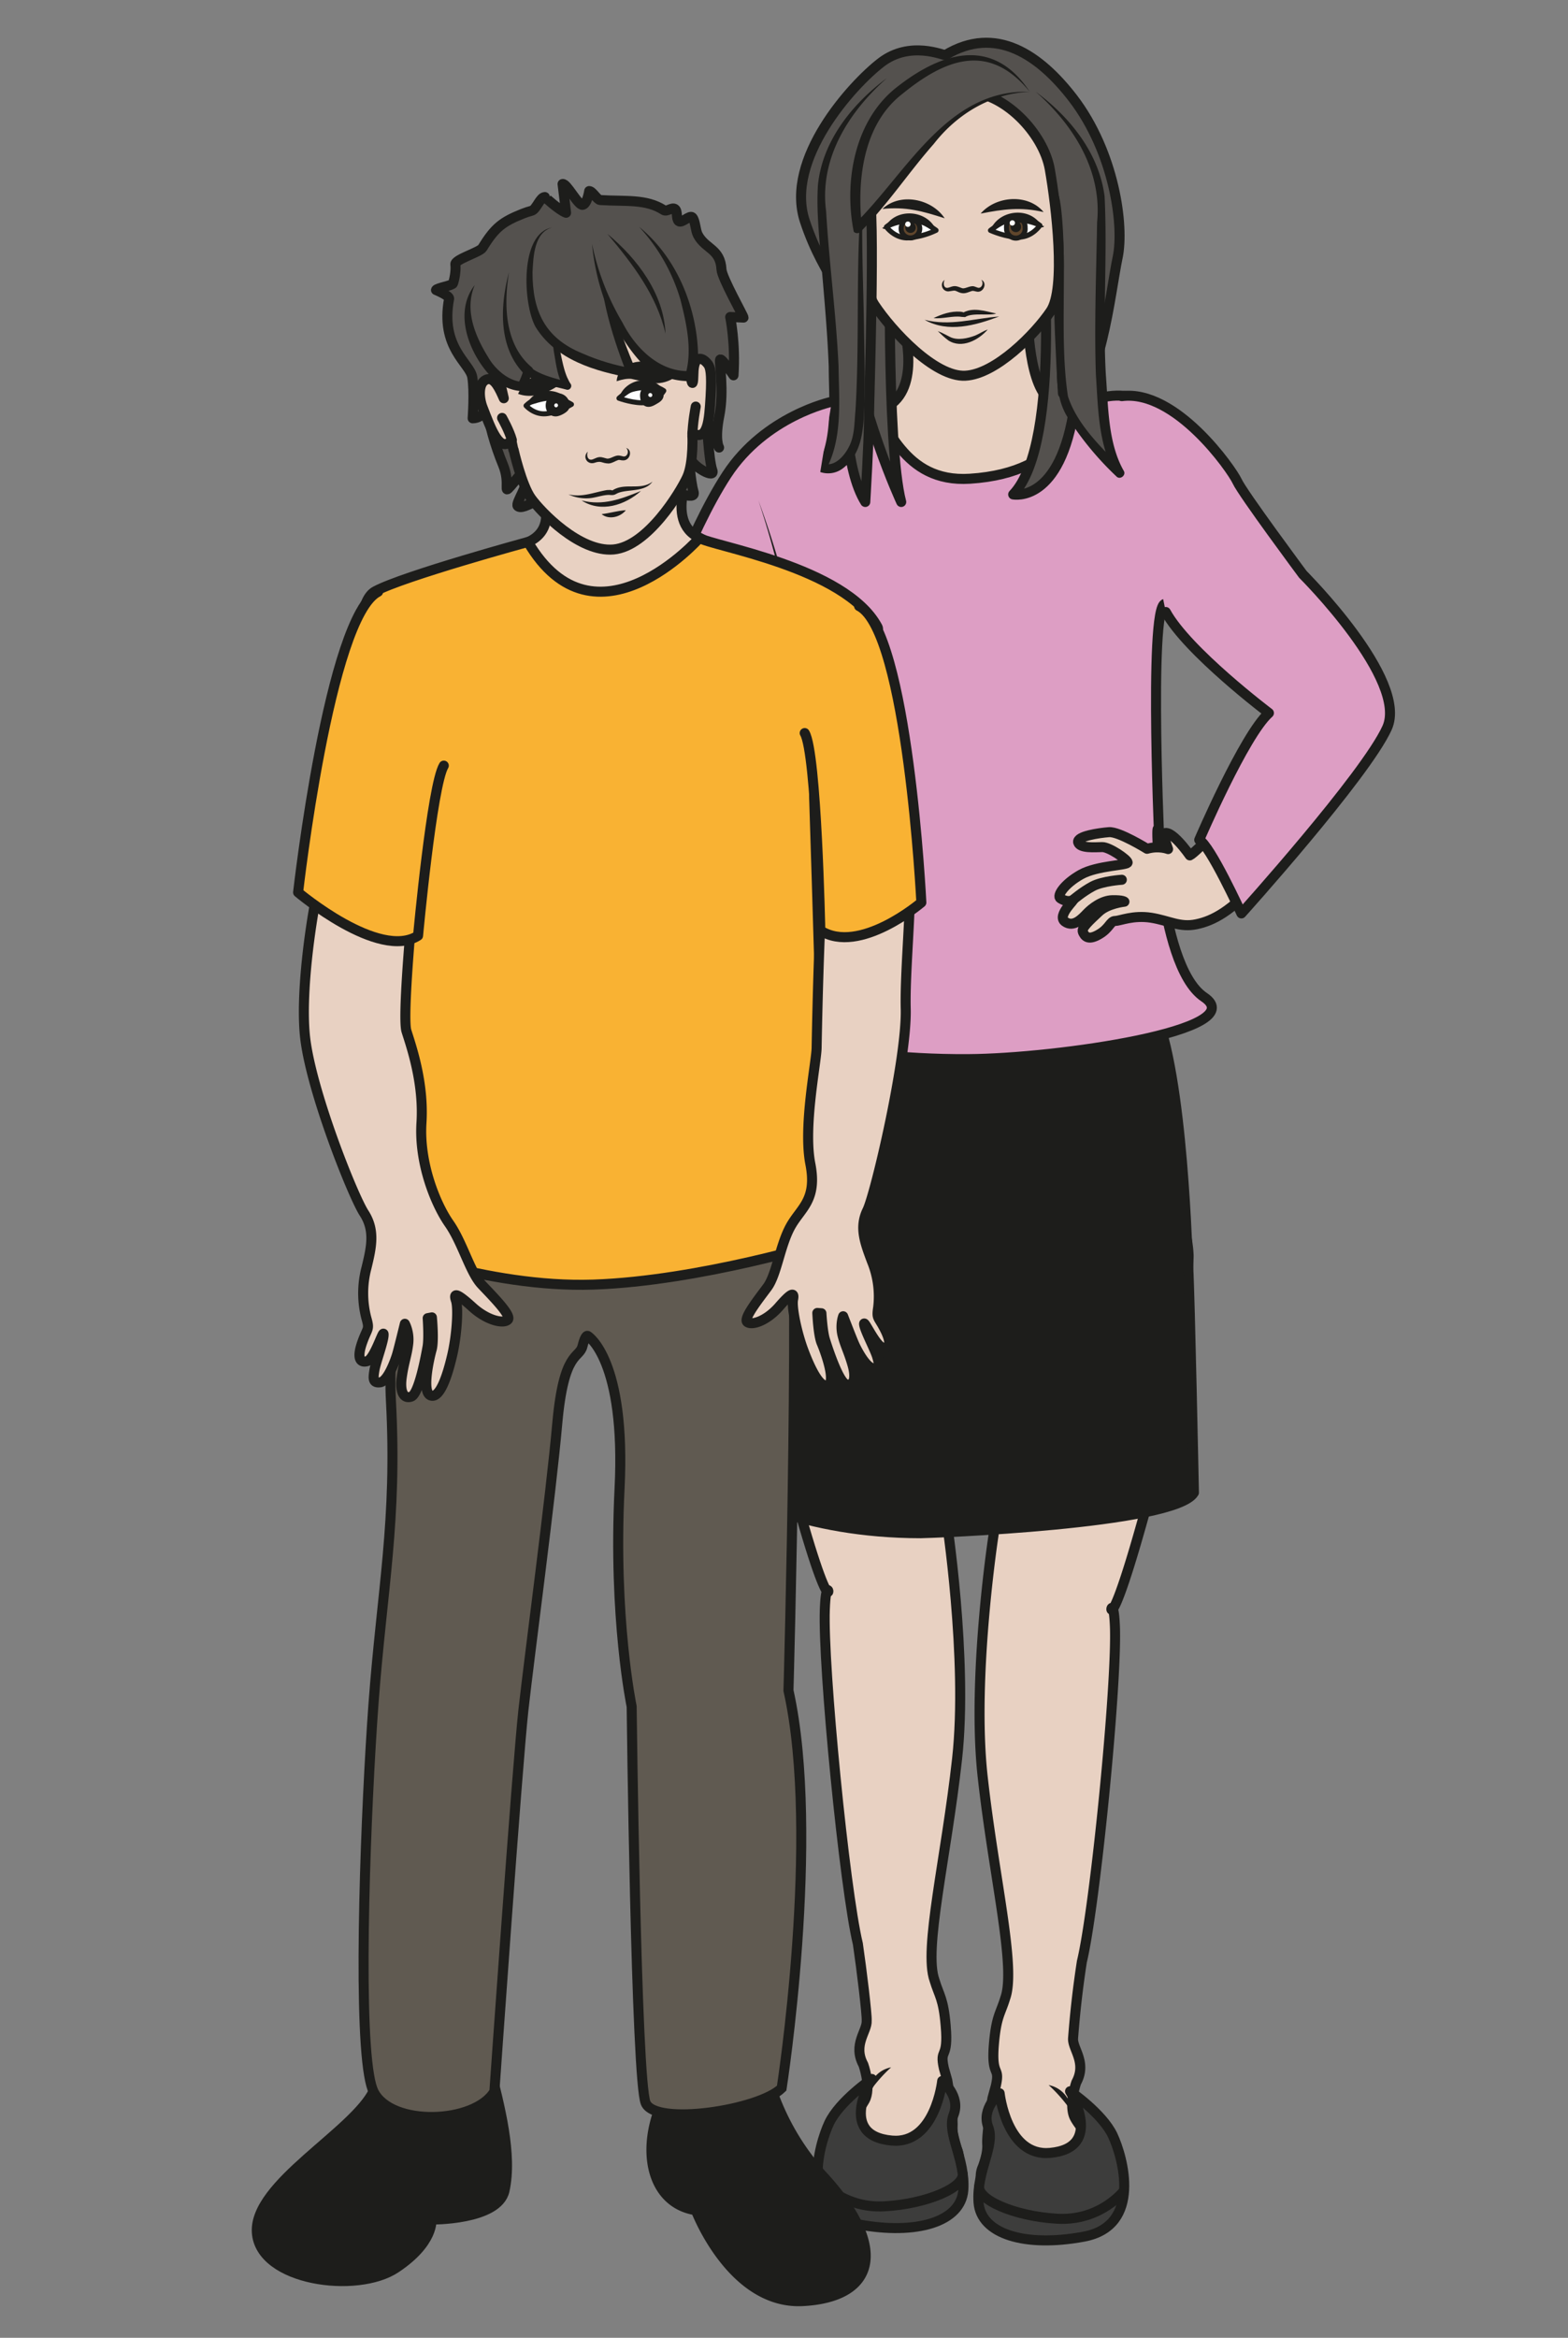 <?xml version="1.0" encoding="UTF-8" standalone="no"?><svg xmlns="http://www.w3.org/2000/svg" xml:space="preserve" viewBox="0 0 208.73 310.98"><rect x="0" y="0" width="208.73" height="310.98" fill="#808080" stroke="none"/><defs><clipPath id="a" clipPathUnits="userSpaceOnUse"><path d="M0 233.23h156.55V0H0Z"/></clipPath></defs><g clip-path="url(#a)" transform="matrix(1.333 0 0 -1.333 0 310.98)"><path d="M0 0c-.13-.08-3.51 1.5-6.43-.75-2.91-2.24-9.63-9.66-7.61-15.81 2.03-6.14 4.75-7.24 4.5-12.13-.25-4.9 5.11-10.37 8.36-11.27 3.25-.9 9.94 3.72 13.27 4.95 3.4 1.26 4.38 11.36 5.11 14.8.68 3.19-.34 10.5-4.44 15.87C9.43 0 5.04 3.04 0 0" style="fill:#54514e;fill-opacity:1;fill-rule:nonzero;stroke:none" transform="translate(94.41 227.8)"/><path d="M0 0c-.13-.08-3.51 1.5-6.43-.75-2.91-2.24-9.63-9.66-7.61-15.81 2.03-6.14 4.75-7.24 4.5-12.13-.25-4.9 5.11-10.37 8.36-11.27 3.25-.9 9.94 3.72 13.27 4.95 3.4 1.26 4.38 11.36 5.11 14.8.68 3.19-.34 10.5-4.44 15.87C9.43 0 5.04 3.04 0 0Z" style="fill:none;stroke:#1d1d1b;stroke-width:1;stroke-linecap:butt;stroke-linejoin:round;stroke-miterlimit:10;stroke-dasharray:none;stroke-opacity:1" transform="translate(94.41 227.8)"/><path d="M0 0s-2.83-14.78-3.05-19.6c-.22-4.81-4.4-9.18-1.54-17.45 5.11-14.7 9.05-25.78 9.11-29.72 0 0-.1-10.2-4.5-26.01-4.4-15.8-3.08-5.3-2.86-10.99.22-5.68-1.98-27.95-3.3-33.4a98.34 98.34 0 0 1-.88-7.66c-.07-1.05 1.41-2.4.32-4.4 0 0-.71-2-.25-3.3.47-1.3 4.25-4.94 4-5.48-.23-.53 0-.7-.74-1.3-.75-.6-1.4.1-1.4.1s-.8-1.96-2.25-.25c0 0-.89-2.4-2.35-.24 0 0-.8-2.76-2.1.2 0 0-1.27-2.14-3.69-.52-1.22.82-.61 2.24-.61 2.24s.57 1.32.5 2.38c-.08 1.07.52 4.6.52 4.6l.33 1.2c.48 2.11-.48.77-.18 4.25.24 2.76.66 2.99 1.13 4.55 1.1 3.08-1.16 12.16-2.26 22.11-1.1 9.95 1.1 24.16 1.1 24.16-.44 2.85-.6 4.89-1.27 14.6-.66 9.71-1.1 21.5-1.1 21.5" style="fill:#e8d1c2;fill-opacity:1;fill-rule:nonzero;stroke:#1d1d1b;stroke-width:1;stroke-linecap:round;stroke-linejoin:round;stroke-miterlimit:10;stroke-dasharray:none;stroke-opacity:1" transform="translate(114.18 174.71)"/><path d="M0 0h-.53s.02-14.33-.64-24.04c-.66-9.71-.77-7.45-1.2-10.3 0 0 2.2-14.2 1.1-24.16-1.1-9.95-3.36-19.03-2.26-22.1.47-1.57.89-1.8 1.12-4.56.3-3.48-.65-2.14-.18-4.24l.34-1.2s.6-3.54.53-4.6c-.08-1.07.49-2.38.49-2.38s.6-1.42-.62-2.25c-2.41-1.61-3.68.53-3.68.53-1.3-2.97-2.1-.2-2.1-.2-1.47-2.17-2.35.23-2.35.23-1.44-1.7-2.24.25-2.24.25s-.66-.7-1.41-.1c-.75.6-.51.77-.75 1.3-.24.54 3.54 4.19 4 5.48.47 1.3-.25 3.3-.25 3.3-1.09 2.01.4 3.35.33 4.4.04.6-.5 5.08-.88 7.66-1.32 5.46-3.52 27.72-3.3 33.4.22 5.7 1.54-4.81-2.86 10.99s-3.72 25.55-3.72 25.55c-.07 5-.55 12.9 5.59 28.65 2.53 6.5 4.38 29.83 4.38 29.83l-9.67 19.01c4.34 8.56 9.42 3.96 12.72 6.1 3.3 2.13 1.3 8.4 1.3 8.4l12.56-.21s.15-7.73 3.01-7.97c2.87-.24 9.05.99 11.03-2.56" style="fill:#e8d1c2;fill-opacity:1;fill-rule:nonzero;stroke:#1d1d1b;stroke-width:1;stroke-linecap:round;stroke-linejoin:round;stroke-miterlimit:10;stroke-dasharray:none;stroke-opacity:1" transform="translate(96.85 116.29)"/><path d="M0 0c-1.34-.03.7-5.76-1.01-11.6-.83-2.85 1.38-36.4.3-37.1-1.07-.7 6.58-4.8 18.36-4.8.85 0 25.5.9 27.3 4.05 0 0-.4 19.66-.57 22.54-.16 2.88-.68 21.82-4.07 26.91" style="fill:#1d1d1b;fill-opacity:1;fill-rule:nonzero;stroke:#1d1d1b;stroke-width:1;stroke-linecap:butt;stroke-linejoin:round;stroke-miterlimit:10;stroke-dasharray:none;stroke-opacity:1" transform="translate(74.28 133.79)"/><path d="M0 0s.77-7.32 1.79-15.76c.49-4.07-3.85-12.05-4.43-13.58-1.77-4.72-1.3-8.77-1.3-8.77s9.43-3.42 23.06-3.33c8.82.05 28.48 2.89 23.55 6.19-4.83 3.24-4.96 21-4.48 15.86 0 0-1.15 26.37.95 23.12 2.1-3.25 5.33-7.13 5.33-4.9 0 4.17 1.8 15.74-4.06 22.62-5.17 6.1-10.69 1.94-10.69 1.94s-.8-6.3-10.43-6.91c-6.8-.44-8.13 5.8-10.22 7.53-2.85 2.35-8.97-5.06-9.2-6.88C-.32 15.52 0 0 0 0" style="fill:#dd9ec4;fill-opacity:1;fill-rule:nonzero;stroke:none" transform="translate(77.57 169.04)"/><path d="M0 0s.77-7.32 1.79-15.76c.49-4.07-3.85-12.05-4.43-13.58-1.77-4.72-1.3-8.77-1.3-8.77s9.43-3.42 23.06-3.33c8.82.05 28.48 2.89 23.55 6.19-4.83 3.24-4.96 21-4.48 15.86 0 0-1.15 26.37.95 23.12 2.1-3.25 5.33-7.13 5.33-4.9 0 4.17 1.8 15.74-4.06 22.62-5.17 6.1-10.69 1.94-10.69 1.94s-.8-6.3-10.43-6.91c-6.8-.44-8.13 5.8-10.22 7.53-2.85 2.35-8.97-5.06-9.2-6.88C-.32 15.52 0 0 0 0Z" style="fill:none;stroke:#1d1d1b;stroke-width:1;stroke-linecap:round;stroke-linejoin:round;stroke-miterlimit:10;stroke-dasharray:none;stroke-opacity:1" transform="translate(77.57 169.04)"/><path d="M0 0s-.42-21.73 1.1-27.5c0 0-4.22 9.08-5.6 18.94-1.4 9.85-.04 13.6-.04 13.6" style="fill:#54514e;fill-opacity:1;fill-rule:nonzero;stroke:#1d1d1b;stroke-width:1;stroke-linecap:butt;stroke-linejoin:round;stroke-miterlimit:10;stroke-dasharray:none;stroke-opacity:1" transform="translate(88.9 210.7)"/><path d="M0 0s2.26-21.46-2.78-26.75c0 0 4.75-.97 6.13 8.88C4.73-8.02 4.54 5.04 4.54 5.04" style="fill:#54514e;fill-opacity:1;fill-rule:nonzero;stroke:#1d1d1b;stroke-width:1;stroke-linecap:butt;stroke-linejoin:round;stroke-miterlimit:10;stroke-dasharray:none;stroke-opacity:1" transform="translate(103.96 210.7)"/><path d="M0 0s3.22-9.98-.79-16.47c0 0-.36 6.24-.36 8.24s-.7 10.03 0 12.22" style="fill:#54514e;fill-opacity:1;fill-rule:nonzero;stroke:#1d1d1b;stroke-width:1;stroke-linecap:butt;stroke-linejoin:round;stroke-miterlimit:10;stroke-dasharray:none;stroke-opacity:1" transform="translate(106.94 210.51)"/><path d="M0 0c.2-.15 6.33-4.84 6.53-11.08.2-6.24-1.08-22.67 1.84-26.96 0 0-3.88 3.66-5.32 6.7-1.43 3.04.36 19.26-1.02 21.66" style="fill:#54514e;fill-opacity:1;fill-rule:nonzero;stroke:none" transform="translate(103.44 224.13)"/><path d="M0 0c3.4-2.5 6.33-6.14 6.87-10.45.29-5.9-.2-11.82.12-17.72.25-3.18.2-6.84 1.78-9.63.3-.45-.36-.97-.72-.58a30.84 30.84 0 0 0-4.9 5.94c-1.4 2.27-.98 5.1-1.05 7.64.06 3.8.32 7.58.34 11.38-.04 1.25.05 2.56-.41 3.74.3-.57.39-1.21.48-1.84.7-5.83-.19-13.07.7-18.87.96-2.91 3.38-5.13 5.48-7.3l-.7-.6C6.23-35.26 6.23-31.62 6-28.22c-.17 4.9.04 10.29.12 15.2C6.63-7.88 3.77-3.32 0 0" style="fill:#1d1d1b;fill-opacity:1;fill-rule:nonzero;stroke:none" transform="translate(103.44 224.13)"/><path d="M0 0s-.18-11.7 1.58-14.38c1.76-2.66 6.05-7.26 9.09-7.1 3.03.15 6.97 4.15 8.52 6.44 1.55 2.28.55 10.53-.08 14.14-.62 3.62-4.65 7.85-8.48 7.75C6.79 6.75-.03 3.55 0 0" style="fill:#e8d1c2;fill-opacity:1;fill-rule:nonzero;stroke:none" transform="translate(85.73 217.28)"/><path d="M0 0s-.18-11.7 1.58-14.38c1.76-2.66 6.05-7.26 9.09-7.1 3.03.15 6.97 4.15 8.52 6.44 1.55 2.28.55 10.53-.08 14.14-.62 3.62-4.65 7.85-8.48 7.75C6.79 6.75-.03 3.55 0 0Z" style="fill:none;stroke:#1d1d1b;stroke-width:1;stroke-linecap:round;stroke-linejoin:round;stroke-miterlimit:10;stroke-dasharray:none;stroke-opacity:1" transform="translate(85.73 217.28)"/><path d="M0 0s-3.2-20.82.81-27.31c0 0 .37 6.24.37 8.24S1.85 1.8 1.15 3.99" style="fill:#54514e;fill-opacity:1;fill-rule:nonzero;stroke:#1d1d1b;stroke-width:1;stroke-linecap:butt;stroke-linejoin:round;stroke-miterlimit:10;stroke-dasharray:none;stroke-opacity:1" transform="translate(85.6 210.51)"/><path d="M0 0c-.2-.15-6.33-4.84-6.53-11.08-.2-6.24 2.95-23.52.03-27.8 0 0 1.82-.86 3.26 2.19 1.44 3.04-.17 24.61 1.21 27" style="fill:#54514e;fill-opacity:1;fill-rule:nonzero;stroke:none" transform="translate(88.57 225.5)"/><path d="M0 0c-3.84-3.4-6.77-8.05-6.07-13.3.3-5.15 1-10.26 1.24-15.43.04-3.47.44-7.24-1.29-10.41l-.18.67c1.04-.35 2.02.72 2.49 1.64.6 1.12.55 2.41.67 3.65.16 2.6.2 5.22.22 7.83.03 3.93 0 7.87.25 11.8.12 1.3.12 2.66.64 3.87-.25-.6-.29-1.27-.35-1.92-.23-3.63.06-10.03.1-13.74.05-2.63.11-5.25 0-7.89-.08-2.07-.3-4.33-2.1-5.7a2.42 2.42 0 0 0-2.31-.37.44.44 0 0 0-.2.67c1.53 2.96 1.08 6.6 1.08 9.85-.13 3.42-.45 6.85-.74 10.28-.19 2.59-.5 5.17-.34 7.79C-6.47-6.3-3.45-2.55 0 0" style="fill:#1d1d1b;fill-opacity:1;fill-rule:nonzero;stroke:none" transform="translate(88.57 225.5)"/><path d="M0 0s.76-1.07 2.04-1.1a7.79 7.79 0 0 1 2.92.76s-.9.68-1.57.88C2.72.74 1.23 1.02 0 0" style="fill:#fff;fill-opacity:1;fill-rule:nonzero;stroke:none" transform="translate(88.52 210.65)"/><path d="M0 0s.76-1.07 2.04-1.1a7.79 7.79 0 0 1 2.92.76s-.9.68-1.57.88C2.72.74 1.23 1.02 0 0Z" style="fill:none;stroke:#1d1d1b;stroke-width:.5;stroke-linecap:butt;stroke-linejoin:round;stroke-miterlimit:10;stroke-dasharray:none;stroke-opacity:1" transform="translate(88.52 210.65)"/><path d="M0 0a.93.93 0 1 0-1.86 0A.93.93 0 0 0 0 0" style="fill:#60462c;fill-opacity:1;fill-rule:nonzero;stroke:none" transform="translate(91.85 210.48)"/><path d="M0 0a.93.93 0 1 0-1.86 0A.93.93 0 0 0 0 0Z" style="fill:none;stroke:#1d1d1b;stroke-width:.5;stroke-linecap:round;stroke-linejoin:round;stroke-miterlimit:10;stroke-dasharray:none;stroke-opacity:1" transform="translate(91.85 210.48)"/><path d="M0 0c.07-.12.15.05.23.12L.5.39c1.28 1.58 4.09 1.2 4.86-.7C3.86.5 2.3.63.75-.05.6-.1-.05-.32 0 0" style="fill:#1d1d1b;fill-opacity:1;fill-rule:nonzero;stroke:none" transform="translate(88.13 210.62)"/><path d="M0 0c0-.3-.24-.54-.53-.54-.3 0-.53.24-.53.54 0 .3.24.54.53.54C-.23.54 0 .3 0 0" style="fill:#1d1d1b;fill-opacity:1;fill-rule:nonzero;stroke:none" transform="translate(91.46 210.59)"/><path d="M0 0a.27.27 0 1 0-.53 0A.27.27 0 0 0 0 0" style="fill:#fff;fill-opacity:1;fill-rule:nonzero;stroke:none" transform="translate(90.93 210.97)"/><path d="M0 0c1.77 1.67 4.92 1.03 6.22-.93C4.02-.22 2.35.25 0 0" style="fill:#1d1d1b;fill-opacity:1;fill-rule:nonzero;stroke:none" transform="translate(88.12 212.44)"/><path d="M0 0s-.72-1.1-2-1.17c-1.3-.07-2.94.67-2.94.67s.87.7 1.53.92C-2.74.65-1.26.98 0 0" style="fill:#fff;fill-opacity:1;fill-rule:nonzero;stroke:none" transform="translate(103.85 210.8)"/><path d="M0 0s-.72-1.1-2-1.17c-1.3-.07-2.94.67-2.94.67s.87.7 1.53.92C-2.74.65-1.26.98 0 0Z" style="fill:none;stroke:#1d1d1b;stroke-width:.5;stroke-linecap:butt;stroke-linejoin:round;stroke-miterlimit:10;stroke-dasharray:none;stroke-opacity:1" transform="translate(103.85 210.8)"/><path d="M0 0a.93.93 0 1 1 1.85.06A.93.93 0 1 1 0 0" style="fill:#60462c;fill-opacity:1;fill-rule:nonzero;stroke:none" transform="translate(100.52 210.52)"/><path d="M0 0a.93.93 0 1 1 1.85.06A.93.93 0 1 1 0 0Z" style="fill:none;stroke:#1d1d1b;stroke-width:.5;stroke-linecap:round;stroke-linejoin:round;stroke-miterlimit:10;stroke-dasharray:none;stroke-opacity:1" transform="translate(100.52 210.52)"/><path d="M0 0c.08-.32-.6-.11-.75-.08a5.04 5.04 0 0 1-4.59-.4c.72 1.91 3.5 2.4 4.84.85l.26-.26C-.16.05-.06-.12 0 0" style="fill:#1d1d1b;fill-opacity:1;fill-rule:nonzero;stroke:none" transform="translate(104.24 210.78)"/><path d="M0 0c0-.3.25-.53.55-.52.29 0 .52.26.5.56 0 .3-.25.53-.54.52A.53.53 0 0 1 0 0" style="fill:#1d1d1b;fill-opacity:1;fill-rule:nonzero;stroke:none" transform="translate(100.92 210.65)"/><path d="M0 0a.27.27 0 0 0-.26-.27.26.26 0 0 0-.27.26c0 .15.12.27.26.27C-.12.26 0 .15 0 0" style="fill:#fff;fill-opacity:1;fill-rule:nonzero;stroke:none" transform="translate(101.36 211.05)"/><path d="M0 0c-2.3.53-4.01.29-6.29-.15C-4.76 1.63-1.55 1.87 0 0" style="fill:#1d1d1b;fill-opacity:1;fill-rule:nonzero;stroke:none" transform="translate(104.22 212.13)"/><path d="M0 0c-.18-.39-.07-.93.43-.76.2.05.45.2.81.11.28-.07.5-.2.62-.19.3 0 .75.29 1.1.19l.34-.12c.4-.13.65.47.36.78.64-.27.25-1.3-.43-1.18-.27.04-.38.13-.6.03-.18-.05-.47-.2-.76-.19-.37.01-.57.18-.76.23C1-1.03.76-1.1.5-1.13A.63.63 0 0 0 0 0" style="fill:#1d1d1b;fill-opacity:1;fill-rule:nonzero;stroke:none" transform="translate(94.33 205.36)"/><path d="M0 0c.84.4 1.72.7 2.65.64.16-.03.27.01.52-.2l-.36.02c1.08.7 2.33.22 3.44 0C5.57.2 3.89.58 3.15.1L2.8.12C1.96.26.92-.1 0 0" style="fill:#1d1d1b;fill-opacity:1;fill-rule:nonzero;stroke:none" transform="translate(93.23 201.55)"/><path d="M0 0c2.55-.66 4.94.14 7.45.33C5.1-.55 2.37-1.34 0 0" style="fill:#1d1d1b;fill-opacity:1;fill-rule:nonzero;stroke:none" transform="translate(92.33 201.38)"/><path d="M0 0c.45-.16.85-.4 1.26-.6C2-.95 3-.72 3.74-.44c.41.17.79.44 1.25.6C4.07-.9 2.4-1.79 1.06-.93.68-.65.34-.33 0 0" style="fill:#1d1d1b;fill-opacity:1;fill-rule:nonzero;stroke:none" transform="translate(93.65 200.25)"/><path d="M0 0s-4.72.17-8.39-3.48c-3.66-3.65-7.06-8.6-8.84-10.13 0 0-1.58 9.53 4.4 13.87C-9.28 2.85-4.64 5.99 0 0" style="fill:#54514e;fill-opacity:1;fill-rule:nonzero;stroke:none" transform="translate(102.84 224.13)"/><path d="M0 0c-4.05 4.96-8.37 3.34-12.73-.21-3.94-3.04-4.56-8.68-4.03-13.33l-.78.3C-12.4-8.27-8.3.32 0 0m0 0c-3.85-.14-7.26-2.21-9.59-5.2-2.55-2.89-4.57-6.01-7.33-8.78a.47.47 0 0 0-.66.02c-1 4.99.07 11.15 4.32 14.44C-8.75 4.02-3.66 5.54 0 0" style="fill:#1d1d1b;fill-opacity:1;fill-rule:nonzero;stroke:none" transform="translate(102.84 224.13)"/><path d="M0 0c-.9-.82-1.57-1.62-2.27-2.59A2.79 2.79 0 0 0 0 0" style="fill:#1d1d1b;fill-opacity:1;fill-rule:nonzero;stroke:none" transform="translate(88.99 26.99)"/><path d="M0 0c.35-.09 1.13.67 1.73-.4.61-1.08 1.52 1.5 2.24-.5.35-.97.47 1.7 2.19-.3.3-.36.66.68.86.64.4-.1 1.13-.74 1.43-.51.6.47.88 2.03 2.98 1.56" style="fill:none;stroke:#1d1d1b;stroke-width:.5;stroke-linecap:round;stroke-linejoin:round;stroke-miterlimit:10;stroke-dasharray:none;stroke-opacity:1" transform="translate(83.1 18.75)"/><path d="M0 0a2.79 2.79 0 0 0 2.27-2.59C1.57-1.62.9-.82 0 0" style="fill:#1d1d1b;fill-opacity:1;fill-rule:nonzero;stroke:none" transform="translate(104.72 25.22)"/><path d="M0 0c-.35-.09-1.13.67-1.74-.41-.6-1.08-1.52 1.5-2.23-.49-.35-.97-.47 1.69-2.19-.3-.3-.36-.65.68-.86.64-.4-.1-1.13-.74-1.43-.51-.6.46-.88 2.03-2.98 1.56" style="fill:none;stroke:#1d1d1b;stroke-width:.5;stroke-linecap:round;stroke-linejoin:round;stroke-miterlimit:10;stroke-dasharray:none;stroke-opacity:1" transform="translate(110.6 16.98)"/><path d="M0 0s-6.64-1.4-10.49-7.3c-3.85-5.9-7.07-15.63-7.07-15.63s8.67-8.9 9.69-9.93c1.02-1.04 3.19 4.2 3.19 4.2" style="fill:#dd9ec4;fill-opacity:1;fill-rule:nonzero;stroke:#1d1d1b;stroke-width:1;stroke-linecap:round;stroke-linejoin:round;stroke-miterlimit:10;stroke-dasharray:none;stroke-opacity:1" transform="translate(83.06 193.2)"/><path d="M0 0s-3.22-2.2-4.26-4.4c-1.03-2.2-2.97-9.03 2.9-10.11 5.86-1.09 10.27.26 10.5 3.42.22 3.16-1.7 5.68-.97 7.52C8.9-1.72 7.03-.2 7.03-.2S6.35-6.54 2-6.15C-3.49-5.65 0 0 0 0" style="fill:#3d3d3c;fill-opacity:1;fill-rule:nonzero;stroke:none" transform="translate(87.06 25.83)"/><path d="M0 0s-3.22-2.2-4.26-4.4c-1.03-2.2-2.97-9.03 2.9-10.11 5.86-1.09 10.27.26 10.5 3.42.22 3.16-1.7 5.68-.97 7.52C8.9-1.72 7.03-.2 7.03-.2S6.35-6.54 2-6.15C-3.49-5.65 0 0 0 0Z" style="fill:none;stroke:#1d1d1b;stroke-width:1;stroke-linecap:round;stroke-linejoin:round;stroke-miterlimit:10;stroke-dasharray:none;stroke-opacity:1" transform="translate(87.06 25.83)"/><path d="M0 0s2.32-3.06 6.67-2.82C11-2.58 14.75-.89 14.48.47" style="fill:none;stroke:#1d1d1b;stroke-width:1;stroke-linecap:butt;stroke-linejoin:round;stroke-miterlimit:10;stroke-dasharray:none;stroke-opacity:1" transform="translate(81.65 15.94)"/><path d="M0 0s3.22-2.2 4.26-4.4c1.03-2.2 2.97-9.03-2.9-10.11-5.86-1.09-10.27.26-10.5 3.42-.22 3.16 1.7 5.68.97 7.52C-8.9-1.72-7.03-.2-7.03-.2S-6.35-6.54-2-6.15C3.48-5.65 0 0 0 0" style="fill:#3d3d3c;fill-opacity:1;fill-rule:nonzero;stroke:none" transform="translate(106.86 24.6)"/><path d="M0 0s3.22-2.2 4.26-4.4c1.03-2.2 2.97-9.03-2.9-10.11-5.86-1.09-10.27.26-10.5 3.42-.22 3.16 1.7 5.68.97 7.52C-8.9-1.72-7.03-.2-7.03-.2S-6.35-6.54-2-6.15C3.48-5.65 0 0 0 0Z" style="fill:none;stroke:#1d1d1b;stroke-width:1;stroke-linecap:round;stroke-linejoin:round;stroke-miterlimit:10;stroke-dasharray:none;stroke-opacity:1" transform="translate(106.86 24.6)"/><path d="M0 0s-2.32-3.06-6.67-2.82C-11-2.58-14.75-.89-14.48.47" style="fill:none;stroke:#1d1d1b;stroke-width:1;stroke-linecap:butt;stroke-linejoin:round;stroke-miterlimit:10;stroke-dasharray:none;stroke-opacity:1" transform="translate(112.27 14.7)"/><path d="M0 0a93.19 93.19 0 0 0 4.11-14.83C5-19.9 5.63-25.2 4.1-30.27c-.21-.62-1.17-.3-.95.32 1.63 4.78 1.18 10.1.47 15.04A92.87 92.87 0 0 1 0 0" style="fill:#1d1d1b;fill-opacity:1;fill-rule:nonzero;stroke:none" transform="translate(75.73 183.38)"/><path d="M0 0s-2.57-6.53-3.07-8.43c-.51-1.9-4.83-6.4-5.47-6.68 0 0-2.01 2.9-2.68 2.1l.51-1.47s-.9.37-2.1.03c0 0-2.82 1.75-3.81 1.66-1-.08-3.24-.4-3.07-1.02.18-.62 1.7-.48 2.4-.47.69.02 2.5-1.22 2.54-1.53.03-.3-3-.29-4.65-1.2-1.65-.92-2.47-2.13-2.06-2.39.4-.25.85-.36 1.23-.17.39.19-1.64-1.53-.78-2.15.86-.62 1.7.3 2.2.82.5.52 1.5 1.3 2.54 1.32 1.04.02 1.2-.15 1.2-.15s-1.68-.17-2.57-1.02c-.9-.85-1.75-1.59-1.58-2 .18-.4.48-.89 1.58-.26 1.1.62 1.13 1.35 1.65 1.36.52.01 1.78.6 3.59.32 1.8-.29 2.87-1 4.52-.65 1.65.34 3.5 1.3 6.2 4.34C1-14.61 5.65-8 8.06-5.2c3.98 4.64 1.99 7.13.99 9.05-.61 1.17-5.17 8-6.3 9.06-1.12 1.05-8.88 5.65-8.88 5.65" style="fill:#e8d1c2;fill-opacity:1;fill-rule:nonzero;stroke:#1d1d1b;stroke-width:1;stroke-linecap:round;stroke-linejoin:round;stroke-miterlimit:10;stroke-dasharray:none;stroke-opacity:1" transform="translate(127.36 163.04)"/><path d="M0 0s-1.9-.12-2.91-.65c-1-.53-1.98-1.37-1.98-1.37" style="fill:none;stroke:#1d1d1b;stroke-width:1;stroke-linecap:round;stroke-linejoin:round;stroke-miterlimit:10;stroke-dasharray:none;stroke-opacity:1" transform="translate(112.03 145.5)"/><path d="M0 0s-1.72-.04-2.83-2.24" style="fill:none;stroke:#1d1d1b;stroke-width:1;stroke-linecap:round;stroke-linejoin:round;stroke-miterlimit:10;stroke-dasharray:none;stroke-opacity:1" transform="translate(130.12 165.12)"/><path d="M0 0c5.37.7 10.97-7.3 11.52-8.5.54-1.19 6.57-9.3 6.57-9.3s10.56-10.51 8.4-15.3c-2.16-4.77-14.55-18.52-14.55-18.52s-3.13 6.83-4.21 7.34c0 0 4.5 10.47 6.96 12.66 0 0-8.15 6.15-10.3 10.08" style="fill:#dd9ec4;fill-opacity:1;fill-rule:nonzero;stroke:#1d1d1b;stroke-width:1;stroke-linecap:round;stroke-linejoin:round;stroke-miterlimit:10;stroke-dasharray:none;stroke-opacity:1" transform="translate(112.03 193.76)"/><path d="M0 0s-.5-3.31-2.51-7.46c-2-4.16-12.01-9.32-11.69-14.16.32-4.84 10-6.13 13.88-3.55 3.87 2.58 3.55 4.84 3.55 4.84s6.63-.08 7.3 2.88c1.6 7.14-5.04 19.39-1.82 20.68" style="fill:#1d1d1b;fill-opacity:1;fill-rule:nonzero;stroke:#1d1d1b;stroke-width:1;stroke-linecap:round;stroke-linejoin:round;stroke-miterlimit:10;stroke-dasharray:none;stroke-opacity:1" transform="translate(39.85 32.13)"/><path d="M0 0s.65-5.5-1.3-10.33c-1.93-4.83-.64-9.68 3.56-10.32 0 0 3.55-9.42 10.65-9.07 7.1.36 8.71 5.09 2.26 12.24A24.51 24.51 0 0 0 8.53 0" style="fill:#1d1d1b;fill-opacity:1;fill-rule:nonzero;stroke:#1d1d1b;stroke-width:1;stroke-linecap:round;stroke-linejoin:round;stroke-miterlimit:10;stroke-dasharray:none;stroke-opacity:1" transform="translate(67.23 33.38)"/><path d="M0 0s-5.99-26.96-5.34-38.9c.64-11.94-.9-18.91-1.74-30.2-.75-10.18-1.56-30.56-.44-37.1.12-.72.27-1.27.44-1.63 1.75-3.54 10.14-3.22 12.07 0 0 0 2.26 32.27 2.9 38.08.65 5.8 2.73 21.24 3.38 28.58.65 7.34 2.2 6.44 2.52 7.73.32 1.3.55 1 .55 1s3.8-2.34 3.15-15.24C16.85-60.6 18.7-69.4 18.7-69.4s.43-37.27 1.4-39.57c.97-2.3 11.32-.74 13.58 1.48 0 0 3.91 25.16.68 39.68 0 0 1.28 45.27 0 56.24-1.3 10.97 3.67 17.67 3.67 17.67" style="fill:#605a51;fill-opacity:1;fill-rule:nonzero;stroke:#1d1d1b;stroke-width:1;stroke-linecap:butt;stroke-linejoin:miter;stroke-miterlimit:10;stroke-dasharray:none;stroke-opacity:1" transform="translate(44.38 132.4)"/><path d="M0 0c0-4.54-.06-9.11.26-13.63l-1-.04C-.72-9.1-.34-4.56 0 0" style="fill:#1d1d1b;fill-opacity:1;fill-rule:nonzero;stroke:none" transform="translate(39.82 170.33)"/><path d="M0 0s5.2.79.74 7.5c0 0 15.98 3.91 16.53.69 0 0-3.09-5.88.6-7.55 7.45-3.4-9.16-22.3-14.03-17.82" style="fill:#e8d1c2;fill-opacity:1;fill-rule:nonzero;stroke:#1d1d1b;stroke-width:1;stroke-linecap:round;stroke-linejoin:round;stroke-miterlimit:10;stroke-dasharray:none;stroke-opacity:1" transform="translate(52 178.98)"/><path d="M0 0s2.52-3.59 5.81-1.44c3.3 2.15-2.3-11.54-2.3-11.54l.4-33.17s11.14-4.43 21.8-4.07c10.66.36 23.32 4.27 23.32 4.27s-.55 22.73-1.24 43.8c-.38 11.7 7.1 16.1 6.31 17.56-3.22 6-16.6 8.07-17.77 8.88 0 0-10.45-11.8-17.14-.4 0 0-12.42-3.39-15.25-4.92C1.1 17.44 3.02 5.52 0 0" style="fill:#f9b233;fill-opacity:1;fill-rule:nonzero;stroke:none" transform="translate(33.53 155.32)"/><path d="M0 0s2.52-3.59 5.81-1.44c3.3 2.15-2.3-11.54-2.3-11.54l.4-33.17s11.14-4.43 21.8-4.07c10.66.36 23.32 4.27 23.32 4.27s-.55 22.73-1.24 43.8c-.38 11.7 7.1 16.1 6.31 17.56-3.22 6-16.6 8.07-17.77 8.88 0 0-10.45-11.8-17.14-.4 0 0-12.42-3.39-15.25-4.92C1.1 17.44 3.02 5.52 0 0Z" style="fill:none;stroke:#1d1d1b;stroke-width:1;stroke-linecap:round;stroke-linejoin:round;stroke-miterlimit:10;stroke-dasharray:none;stroke-opacity:1" transform="translate(33.53 155.32)"/><path d="M0 0c.1 2.42-.25-2.98-.45-13.64-.03-1.46-1.35-7.83-.63-11.54.73-3.7-1-4.44-2.02-6.35-1.02-1.91-1.35-4.73-2.27-5.98-.92-1.24-2.43-3.14-2-3.48.45-.35 1.9.1 3.14 1.5 1.24 1.43 1.58 1.53 1.43.76-.16-.77.37-3.33 1.05-5.13.68-1.8 1.65-3.82 2.45-3.42.8.4-.32 3.43-.65 4.2-.34.79-.43 3-.43 3l.41-.03s.1-1.81.35-2.62c.25-.8 1.38-4.3 2.14-4.48.75-.17.99.63.61 1.95-.38 1.33-.74 1.94-1 2.98-.25 1.05.07 1.87.07 1.87s.83-2.15 1.08-2.72c.24-.57 1.21-2.44 1.92-2.46.7-.03.61.42.39 1.16-.22.73-1.22 2.6-1.3 3.21-.07.62 1.16-2.21 1.88-2.31.73-.1.86.5.19 1.82-.67 1.32-.84 1.02-.66 2.2a9.24 9.24 0 0 1-.64 4.61c-.7 1.87-1.27 3.38-.44 5.07.82 1.7 3.96 15.1 3.83 20.1-.13 5.01 1.12 14.5-.1 16.86" style="fill:#e8d1c2;fill-opacity:1;fill-rule:nonzero;stroke:#1d1d1b;stroke-width:1;stroke-linecap:round;stroke-linejoin:round;stroke-miterlimit:10;stroke-dasharray:none;stroke-opacity:1" transform="translate(82 142.35)"/><path d="M0 0c1.19-1.97 1.56-19.7 1.56-19.7 3.9-2.5 10.09 2.79 10.09 2.79s-1.35 27.1-6.22 29.58" style="fill:#f9b233;fill-opacity:1;fill-rule:nonzero;stroke:#1d1d1b;stroke-width:1;stroke-linecap:round;stroke-linejoin:round;stroke-miterlimit:10;stroke-dasharray:none;stroke-opacity:1" transform="translate(80.36 160.14)"/><path d="M0 0s-1.21-12.32-.74-13.83c.47-1.5 1.75-5.12 1.5-9.14C.5-27 2.16-31.07 3.5-33c1.36-1.93 2.11-4.9 3.27-6.13 1.16-1.23 3.03-3.1 2.61-3.51-.42-.42-2.04-.1-3.55 1.28-1.52 1.38-1.9 1.45-1.63.65.27-.8.08-3.6-.4-5.58-.47-1.99-1.22-4.25-2.13-3.9-.9.34-.14 3.68.1 4.55.26.86.03 3.24.03 3.24l-.42-.08s.14-1.95-.01-2.83c-.16-.89-.86-4.74-1.64-5-.78-.27-1.15.55-.93 2 .21 1.46.51 2.15.64 3.3.13 1.13-.34 1.97-.34 1.97s-.58-2.38-.76-3c-.18-.64-.95-2.74-1.7-2.84-.76-.1-.71.4-.58 1.2.13.8.93 2.9.92 3.56 0 .67-.91-2.48-1.67-2.66-.76-.19-.98.44-.46 1.91.53 1.48.75 1.2.4 2.42a9.87 9.87 0 0 0 .02 5c.5 2.06.87 3.73-.24 5.45-1.12 1.72-5.32 12.26-5.9 17.62-.57 5.35 1.13 15.33 2.1 17.97" style="fill:#e8d1c2;fill-opacity:1;fill-rule:nonzero;stroke:#1d1d1b;stroke-width:1;stroke-linecap:round;stroke-linejoin:round;stroke-miterlimit:10;stroke-dasharray:none;stroke-opacity:1" transform="translate(41.33 144.23)"/><path d="M0 0c-1.19-1.97-2.57-16.97-2.57-16.97-3.9-2.5-11.98 4.32-11.98 4.32s3.11 27.52 7.99 30" style="fill:#f9b233;fill-opacity:1;fill-rule:nonzero;stroke:#1d1d1b;stroke-width:1;stroke-linecap:round;stroke-linejoin:round;stroke-miterlimit:10;stroke-dasharray:none;stroke-opacity:1" transform="translate(44.32 156.89)"/><path d="m0 0-.35 2.87C.05 2.99 1.21.69 1.66.79c.46.1.65 1.38.65 1.38.32 0 .8-.89 1.1-.9 2.54-.16 4.57.14 6.34-1 .32-.21.83.33 1.13.1.28-.21.1-.97.36-1.2.3-.28 1.1.65 1.37.37.3-.32.3-1.28.55-1.75.75-1.42 2.25-1.37 2.36-3.45.04-.83 2.2-4.63 2.2-4.8l-1.33.06s.55-2.63.33-5.82c0 0-1.24 1.83-1.34 1.56-.1-.27.42-3.08-.07-5.57-.5-2.49-.03-3.2-.03-3.2l-1.24 2.86s.2-4.12.56-5.1c.37-.98-1.92.31-2.2 1.18-.23.74.03-2.36.33-3.34.34-1.1-2.27.42-4.73-.07-2.47-.5-9.33.07-10.63-.66-1.3-.72-1.92-.97-2.2-.71-.28.26 1.15 2.2.94 3.1-.2.9-.78-.13-1.63-1.09-.85-.96.01.2-.78 2.11-.8 1.92-1.48 4.37-1.45 5.18.02.8-.49-.55-1.58-.54 0 0 .2 2.73-.04 4.12-.24 1.39-3.23 2.95-2.31 7.82.05.3-1.31.86-1.31.86.05.2 1.63.45 1.7.66.23.71.29 1.51.23 1.9-.06.5 2.44 1.21 2.71 1.65 1.24 2.03 2 2.6 4 3.4.3.12.6.22.9.3.47.1.85 1.37 1.33 1.37C-2.12 1.57-.7.25 0 0" style="fill:#54514e;fill-opacity:1;fill-rule:nonzero;stroke:none" transform="translate(56.53 212.06)"/><path d="m0 0-.35 2.87C.05 2.99 1.21.69 1.66.79c.46.1.65 1.38.65 1.38.32 0 .8-.89 1.1-.9 2.54-.16 4.57.14 6.34-1 .32-.21.83.33 1.13.1.28-.21.1-.97.36-1.2.3-.28 1.1.65 1.37.37.3-.32.3-1.28.55-1.75.75-1.42 2.25-1.37 2.36-3.45.04-.83 2.2-4.63 2.2-4.8l-1.33.06s.55-2.63.33-5.82c0 0-1.24 1.83-1.34 1.56-.1-.27.42-3.08-.07-5.57-.5-2.49-.03-3.2-.03-3.2l-1.24 2.86s.2-4.12.56-5.1c.37-.98-1.92.31-2.2 1.18-.23.74.03-2.36.33-3.34.34-1.1-2.27.42-4.73-.07-2.47-.5-9.33.07-10.63-.66-1.3-.72-1.92-.97-2.2-.71-.28.26 1.15 2.2.94 3.1-.2.9-.78-.13-1.63-1.09-.85-.96.01.2-.78 2.11-.8 1.92-1.48 4.37-1.45 5.18.02.8-.49-.55-1.58-.54 0 0 .2 2.73-.04 4.12-.24 1.39-3.23 2.95-2.31 7.82.05.3-1.31.86-1.31.86.05.2 1.63.45 1.7.66.23.71.29 1.51.23 1.9-.06.5 2.44 1.21 2.71 1.65 1.24 2.03 2 2.6 4 3.4.3.12.6.22.9.3.47.1.85 1.37 1.33 1.37C-2.12 1.57-.7.25 0 0z" style="fill:none;stroke:#1d1d1b;stroke-width:1;stroke-linecap:round;stroke-linejoin:round;stroke-miterlimit:10;stroke-dasharray:none;stroke-opacity:1" transform="translate(56.53 212.06)"/><path d="m0 0 .3-1.3C-.13-.32-.63.75-1.32.6c-.99-.23-.86-1.88-.5-2.8.86-2.23 1.74-4.62 2.88-3.3l.2-.95.02.01s.79-3.51 1.75-4.85c.96-1.33 4.83-5.4 8.23-5.1 3.4.31 6.67 5.73 7.35 7.21.68 1.48.52 4.4.52 4.4 1.54-.85 1.68 1.27 1.82 3.65.14 2.39-.04 2.93-.26 3.23-.6.77-1.42.93-1.45-.94-.04-1.86-.26-.52-.38.41-.12.97-.33 4.63-.78 6.36-.45 1.74-1.07 3.4-2.5 3.6-1.43.2-3.48 1.24-5.55.75-2.08-.5-4.39-2.66-6.84-2.42-3.73.37-4.18-4-3.67-7.08C-.12.53-.29 1 0 0" style="fill:#e8d1c2;fill-opacity:1;fill-rule:nonzero;stroke:none" transform="translate(50.01 194.85)"/><path d="m0 0 .3-1.3C-.13-.32-.63.75-1.32.6c-.99-.23-.86-1.88-.5-2.8.86-2.23 1.74-4.62 2.88-3.3l.2-.95.02.01s.79-3.51 1.75-4.85c.96-1.33 4.83-5.4 8.23-5.1 3.4.31 6.67 5.73 7.35 7.21.68 1.48.52 4.4.52 4.4 1.54-.85 1.68 1.27 1.82 3.65.14 2.39-.04 2.93-.26 3.23-.6.77-1.42.93-1.45-.94-.04-1.86-.26-.52-.38.41-.12.97-.33 4.63-.78 6.36-.45 1.74-1.07 3.4-2.5 3.6-1.43.2-3.48 1.24-5.55.75-2.08-.5-4.39-2.66-6.84-2.42-3.73.37-4.18-4-3.67-7.08C-.12.53-.29 1 0 0Z" style="fill:none;stroke:#1d1d1b;stroke-width:1;stroke-linecap:round;stroke-linejoin:round;stroke-miterlimit:10;stroke-dasharray:none;stroke-opacity:1" transform="translate(50.01 194.85)"/><path d="M0 0s-.32-1.61-.34-2.98" style="fill:none;stroke:#1d1d1b;stroke-width:1;stroke-linecap:round;stroke-linejoin:miter;stroke-miterlimit:10;stroke-dasharray:none;stroke-opacity:1" transform="translate(69.48 192.72)"/><path d="M0 0s.73-1.29.98-2.22" style="fill:none;stroke:#1d1d1b;stroke-width:1;stroke-linecap:round;stroke-linejoin:miter;stroke-miterlimit:10;stroke-dasharray:none;stroke-opacity:1" transform="translate(50.14 191.59)"/><path d="M0 0a3.88 3.88 0 0 0 2.2 2.06c.36.15 1.12.38 1.79.17.7-.2 1.21-.84 1.1-1.46-.58.2-.96.11-1.2-.03C2.8.04 1.38-.51 0 0" style="fill:#1d1d1b;fill-opacity:1;fill-rule:nonzero;stroke:none" transform="translate(51.74 193.99)"/><path d="M0 0s.78-.9 1.96-.81c1.17.09 2.58.94 2.58.94s-.87.54-1.5.65C2.4.9 1.04 1.03 0 0" style="fill:#fff;fill-opacity:1;fill-rule:nonzero;stroke:none" transform="translate(52.53 192.81)"/><path d="M0 0s.78-.9 1.96-.81c1.17.09 2.58.94 2.58.94s-.87.54-1.5.65C2.4.9 1.04 1.03 0 0Z" style="fill:none;stroke:#1d1d1b;stroke-width:.5;stroke-linecap:butt;stroke-linejoin:round;stroke-miterlimit:10;stroke-dasharray:none;stroke-opacity:1" transform="translate(52.53 192.81)"/><path d="M0 0c-.38.01-.54.38-.47.75.08.38.44.62.8.55A.68.68 0 0 0 .89.49C.84.31.24-.01 0 0" style="fill:#54514e;fill-opacity:1;fill-rule:nonzero;stroke:none" transform="translate(55.48 192.24)"/><path d="M0 0c-.38.01-.54.38-.47.75.08.38.44.62.8.55A.68.68 0 0 0 .89.49C.84.31.24-.01 0 0Z" style="fill:none;stroke:#1d1d1b;stroke-width:1;stroke-linecap:round;stroke-linejoin:round;stroke-miterlimit:10;stroke-dasharray:none;stroke-opacity:1" transform="translate(55.48 192.24)"/><path d="M0 0c.7 2.09 3.7 2 4.54.1C2.73.93 1.71.56 0 0" style="fill:#1d1d1b;fill-opacity:1;fill-rule:nonzero;stroke:none" transform="translate(52.54 192.74)"/><path d="M0 0a.4.4 0 0 0-.31.46.4.4 0 0 0 .46.31.4.4 0 0 0 .31-.46A.4.4 0 0 0 0 0" style="fill:#1d1d1b;fill-opacity:1;fill-rule:nonzero;stroke:none" transform="translate(55.85 192.45)"/><path d="M0 0a.2.2 0 0 0 .08.39.2.2 0 0 0 .15-.24A.2.2 0 0 0 0 0" style="fill:#fff;fill-opacity:1;fill-rule:nonzero;stroke:none" transform="translate(55.49 192.65)"/><path d="M0 0s-.6-1.04-1.76-1.18c-1.17-.14-2.72.43-2.72.43s.75.7 1.35.93C-2.53.42-1.21.81 0 0" style="fill:#fff;fill-opacity:1;fill-rule:nonzero;stroke:none" transform="translate(66.29 194.3)"/><path d="M0 0s-.6-1.04-1.76-1.18c-1.17-.14-2.72.43-2.72.43s.75.7 1.35.93C-2.53.42-1.21.81 0 0Z" style="fill:none;stroke:#1d1d1b;stroke-width:.5;stroke-linecap:butt;stroke-linejoin:round;stroke-miterlimit:10;stroke-dasharray:none;stroke-opacity:1" transform="translate(66.29 194.3)"/><path d="M0 0c.33.19.55.31.55.5 0 .39-.35.67-.73.65A.68.68 0 0 1-.8.4C-.76-.25-.48-.28 0 0" style="fill:#54514e;fill-opacity:1;fill-rule:nonzero;stroke:none" transform="translate(65.22 193.36)"/><path d="M0 0c.33.19.55.31.55.5 0 .39-.35.67-.73.65A.68.68 0 0 1-.8.4C-.76-.25-.48-.28 0 0Z" style="fill:none;stroke:#1d1d1b;stroke-width:1;stroke-linecap:round;stroke-linejoin:round;stroke-miterlimit:10;stroke-dasharray:none;stroke-opacity:1" transform="translate(65.22 193.36)"/><path d="M0 0c-1.69.11-2.93.25-4.48-.75.52 1.92 3.4 2.53 4.48.75" style="fill:#1d1d1b;fill-opacity:1;fill-rule:nonzero;stroke:none" transform="translate(66.29 194.3)"/><path d="M0 0c.22.01.38.2.37.42a.4.4 0 0 1-.8-.06A.4.4 0 0 1 0 0" style="fill:#1d1d1b;fill-opacity:1;fill-rule:nonzero;stroke:none" transform="translate(65.32 193.46)"/><path d="M0 0c.1 0 .19.1.18.2 0 .12-.1.2-.2.2A.2.2 0 0 1-.22.17C-.2.08-.1 0 0 0" style="fill:#fff;fill-opacity:1;fill-rule:nonzero;stroke:none" transform="translate(64.96 193.67)"/><path d="M0 0c-.17-.43.03-.97.54-.75.2.07.45.25.82.2.3-.05.53-.17.67-.14.31.02.75.37 1.13.3.17-.02.27-.06.36-.08.45-.1.65.56.3.85.7-.22.4-1.3-.32-1.25-.22 0-.33.08-.48.03-.3-.1-.54-.3-.93-.34-.75.02-.7.32-1.45.06C-.08-1.32-.55-.5 0 0" style="fill:#1d1d1b;fill-opacity:1;fill-rule:nonzero;stroke:none" transform="translate(58.7 188.22)"/><path d="M0 0c1.37-.33 2.53.2 3.85.43.3 0 .42.06.74-.14L4.23.27c1.25 1.02 2.92.03 4.17 1-.66-.92-1.98-.8-2.97-1-.77-.15-.63-.36-1.18-.34-.58.08-1.32-.21-2-.3A4.13 4.13 0 0 0 0 0" style="fill:#1d1d1b;fill-opacity:1;fill-rule:nonzero;stroke:none" transform="translate(56.76 183.96)"/><path d="M0 0c.88.1 1.53.33 2.42.39C1.88-.31.7-.6 0 0" style="fill:#1d1d1b;fill-opacity:1;fill-rule:nonzero;stroke:none" transform="translate(60.08 181.99)"/><path d="M0 0c2.17-.55 3.95.15 5.93.95C4.33-.48 1.93-1.25 0 0" style="fill:#1d1d1b;fill-opacity:1;fill-rule:nonzero;stroke:none" transform="translate(58.08 183.35)"/><path d="M0 0c-1.51-.9-2.74-.34-4.23-.05-.39.03-.86-.05-1.44-.24.03.63.4 1.19.96 1.57C-3.1 2.17-1.06 1.46 0 0" style="fill:#1d1d1b;fill-opacity:1;fill-rule:nonzero;stroke:none" transform="translate(67.25 195.54)"/><path d="M0 0s.53-12.12 2.06-14.12c0 0-3.32.77-3.94 1.52 0 0-.4-1.36-.67-1.57 0 0-1.65 0-3.21 1.92 0 0-3.62 4.62-1.43 8.2" style="fill:#54514e;fill-opacity:1;fill-rule:nonzero;stroke:none" transform="translate(54.6 208.9)"/><path d="M0 0c.35-3.57.7-7.14 1.34-10.65.23-1.07.45-2.37 1.03-3.24.22-.28-.06-.7-.4-.6-1.47.4-2.96.57-4.18 1.61l.75.15c-.24-.67-.29-1.22-.8-1.8a.36.36 0 0 0-.3-.1c-1.29.08-2.27.74-3.09 1.53-2.14 2.31-3.67 6.31-1.54 9.05-1.05-2.47.02-5.07 1.34-7.2.69-1.2 1.97-2.32 3.3-2.46l-.28-.1c.19.31.4.92.54 1.33.1.32.53.4.74.16 1-.76 2.5-1.07 3.7-1.42l-.4-.62c-.7 1.16-.8 2.34-1.03 3.6A78.48 78.48 0 0 0 0 0" style="fill:#1d1d1b;fill-opacity:1;fill-rule:nonzero;stroke:none" transform="translate(54.6 208.9)"/><path d="M0 0s-.41-4.68 3.15-13.27c0 0-8.54 1.18-9.74 6.13-1.21 4.95.24 8.37 1.8 8.4" style="fill:#54514e;fill-opacity:1;fill-rule:nonzero;stroke:none" transform="translate(59.93 209.33)"/><path d="M0 0c.27-4.56 1.88-8.9 3.6-13.1.15-.33-.16-.72-.51-.65-3.58.66-7.52 1.79-9.55 5.11C-7.7-6.38-8.06.68-4.8 1.26-6.59.77-6.67-1.64-6.75-3.2c-.01-3.86 1.23-6.58 4.97-8.1 1.58-.7 3.3-1.21 5-1.5l-.51-.65C1.06-9.2-.36-4.62 0 0" style="fill:#1d1d1b;fill-opacity:1;fill-rule:nonzero;stroke:none" transform="translate(59.93 209.33)"/><path d="M0 0s.34-4.54 3.86-9.9a6.97 6.97 0 0 1 5.8-3.3c.8.01 1.26 9.12-4.95 14.9" style="fill:#54514e;fill-opacity:1;fill-rule:nonzero;stroke:none" transform="translate(59.12 208.96)"/><path d="M0 0a25.46 25.46 0 0 1 3.05-7.87c1.32-2.59 3.7-4.87 6.56-4.83-.1 0-.2-.09-.21-.1.6 2.34.02 4.91-.57 7.23A18.2 18.2 0 0 1 4.7 1.7c3.38-2.75 5.34-7 5.8-11.3.11-1.13.17-2.24-.12-3.37-.07-.21-.14-.43-.36-.6-.07-.08-.33-.14-.42-.13-1.72.02-3.43.7-4.7 1.86C2-8.68.4-4.23 0 0" style="fill:#1d1d1b;fill-opacity:1;fill-rule:nonzero;stroke:none" transform="translate(59.12 208.96)"/><path d="M0 0c2.98-2.46 5.64-5.97 5.8-9.96C4.93-6.12 2.5-2.98 0 0" style="fill:#1d1d1b;fill-opacity:1;fill-rule:nonzero;stroke:none" transform="translate(60.66 209.95)"/><path d="M0 0c-.53-3.24-.44-7.2 2.25-9.46a.5.5 0 1 0-.68-.73C-1.1-7.54-.9-3.36 0 0" style="fill:#1d1d1b;fill-opacity:1;fill-rule:nonzero;stroke:none" transform="translate(50.83 206.12)"/></g></svg>